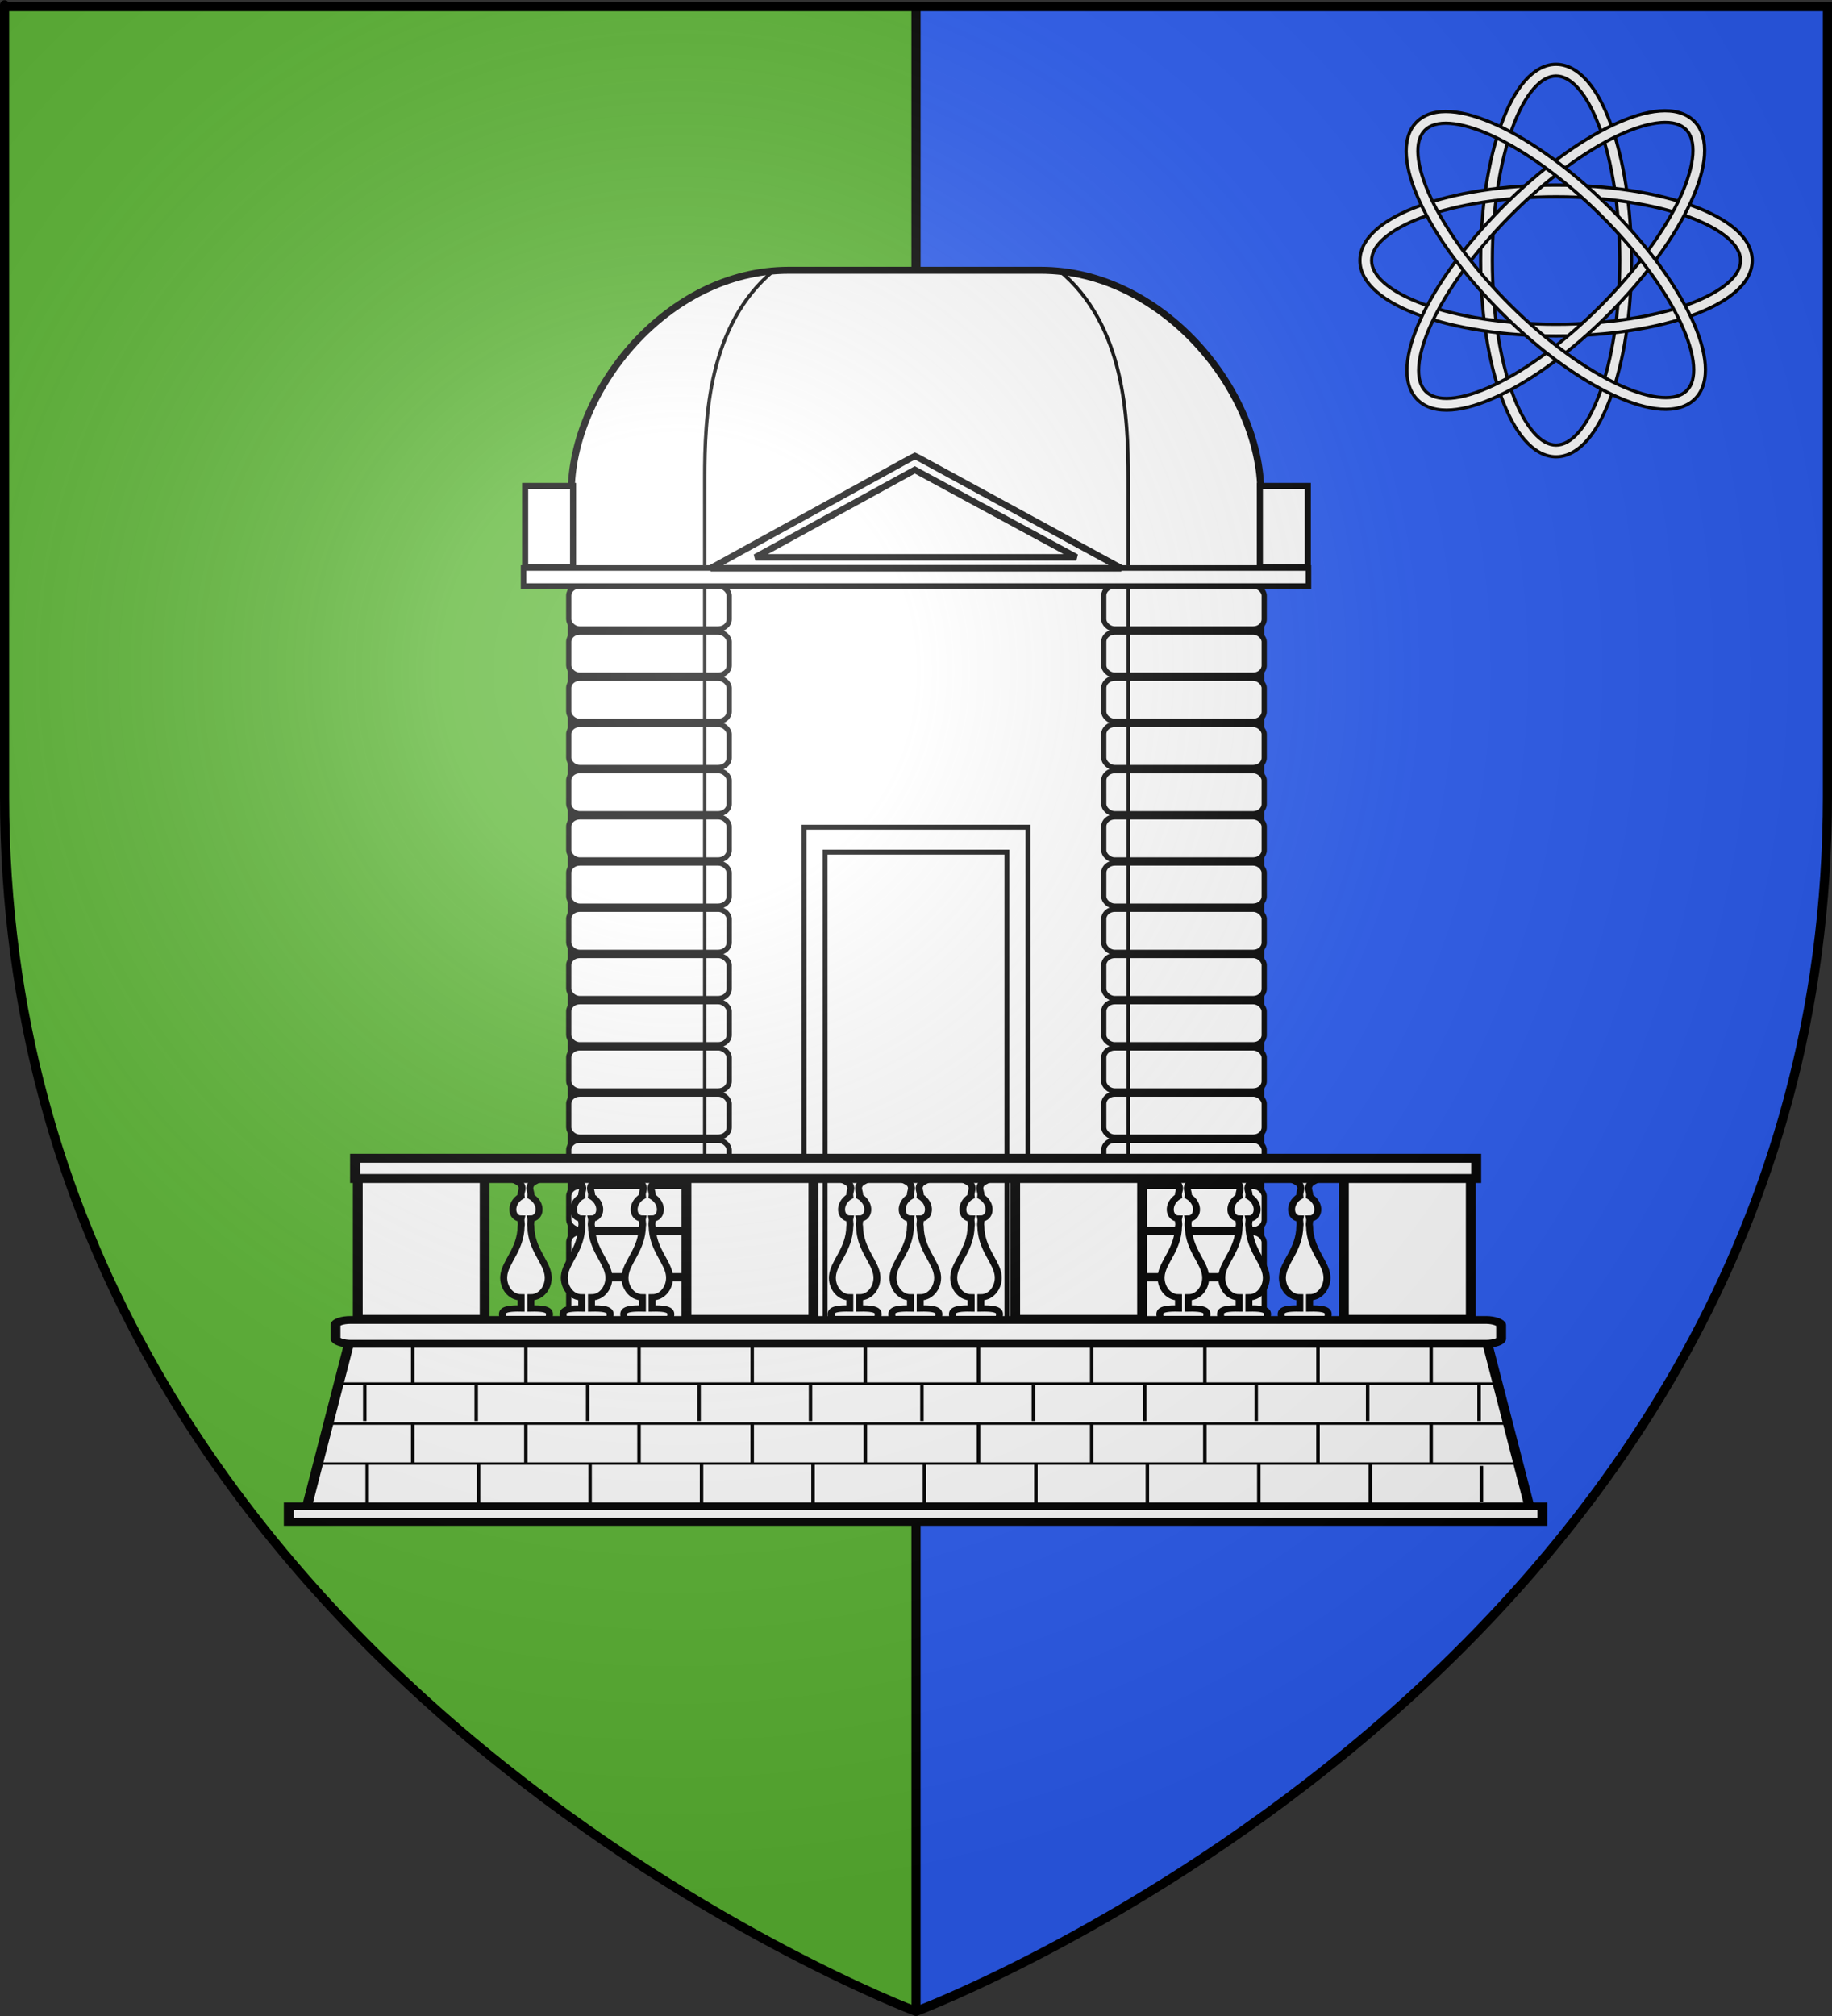 <?xml version="1.0" encoding="UTF-8" standalone="no"?>
<svg
   xmlns:dc="http://purl.org/dc/elements/1.1/"
   xmlns:cc="http://web.resource.org/cc/"
   xmlns:rdf="http://www.w3.org/1999/02/22-rdf-syntax-ns#"
   xmlns:svg="http://www.w3.org/2000/svg"
   xmlns="http://www.w3.org/2000/svg"
   xmlns:xlink="http://www.w3.org/1999/xlink"
   xmlns:sodipodi="http://sodipodi.sourceforge.net/DTD/sodipodi-0.dtd"
   xmlns:inkscape="http://www.inkscape.org/namespaces/inkscape"
   height="660"
   width="600"
   version="1.0"
   id="svg2"
   sodipodi:version="0.32"
   inkscape:version="0.44.1"
   sodipodi:docname="Blason ville fr Neuville-sur-Oise (Val-d'Oise).svg"
   sodipodi:docbase="C:\Documents and Settings\Standard\Mes documents\aaaOuiqui\Blasons\Blasons Val-d'Oise"
   inkscape:export-filename="/Users/olivier/Desktop/Blason Rouge/Blason_Vide_3D.png"
   inkscape:export-xdpi="144"
   inkscape:export-ydpi="144">
  <rect width="100%" height="100%" fill="#333333" stroke="none"/>
  <sodipodi:namedview
     inkscape:window-height="721"
     inkscape:window-width="1024"
     inkscape:pageshadow="2"
     inkscape:pageopacity="0.0"
     guidetolerance="10.0"
     gridtolerance="10.0"
     objecttolerance="10.0"
     borderopacity="1.0"
     bordercolor="#666666"
     pagecolor="#ffffff"
     id="base"
     showgrid="false"
     height="660px"
     inkscape:zoom="1.26"
     inkscape:cx="315.34582"
     inkscape:cy="382.5179"
     inkscape:window-x="-4"
     inkscape:window-y="-4"
     inkscape:current-layer="layer4" />
  <desc
     id="desc4">Flag of Canton of Valais (Wallis)</desc>
  <defs
     id="defs6">
    <linearGradient
       id="linearGradient2893">
      <stop
         style="stop-color:white;stop-opacity:0.314;"
         offset="0"
         id="stop2895" />
      <stop
         id="stop2897"
         offset="0.19"
         style="stop-color:white;stop-opacity:0.251;" />
      <stop
         style="stop-color:#6b6b6b;stop-opacity:0.125;"
         offset="0.6"
         id="stop2901" />
      <stop
         style="stop-color:black;stop-opacity:0.125;"
         offset="1"
         id="stop2899" />
    </linearGradient>
    <radialGradient
       inkscape:collect="always"
       xlink:href="#linearGradient2893"
       id="radialGradient3163"
       gradientUnits="userSpaceOnUse"
       gradientTransform="matrix(1.353,0,0,1.349,-77.629,-85.747)"
       cx="221.445"
       cy="226.331"
       fx="221.445"
       fy="226.331"
       r="300" />
  </defs>
  <g
     inkscape:groupmode="layer"
     id="layer3"
     inkscape:label="Fond écu"
     style="display:inline">
    <path
       id="path2855"
       style="fill:#5ab532;fill-opacity:1;fill-rule:evenodd;stroke:none;stroke-width:1px;stroke-linecap:butt;stroke-linejoin:miter;stroke-opacity:1"
       d="M 300,658.5 C 300,658.5 598.5,546.18 598.5,260.728 C 598.5,-24.723 598.5,2.176 598.5,2.176 L 1.5,2.176 L 1.5,260.728 C 1.5,546.18 300,658.5 300,658.5 z "
       sodipodi:nodetypes="cccccc" />
    <path
       style="fill:#2b5df2;fill-opacity:1;fill-rule:evenodd;stroke:none;stroke-width:1px;stroke-linecap:butt;stroke-linejoin:miter;stroke-opacity:1;display:inline"
       d="M 298.562,2.281 L 298.562,657.938 C 298.979,658.1 300,658.5 300,658.5 C 300,658.5 598.5,546.17 598.5,260.719 C 598.5,-24.629 598.5,2.262 598.5,2.281 L 298.562,2.281 z "
       id="path4019" />
  </g>
  <g
     inkscape:groupmode="layer"
     id="layer4"
     inkscape:label="Meubles">
    <path
       style="fill:none;fill-rule:evenodd;stroke:black;stroke-width:3;stroke-linecap:butt;stroke-linejoin:miter;stroke-miterlimit:4;stroke-dasharray:none;stroke-opacity:1;display:inline"
       d="M 300,2.278 L 300,657.755"
       id="path3126"
       sodipodi:nodetypes="cc" />
    <g
       style="stroke:black;stroke-width:2.765;stroke-miterlimit:4;stroke-dasharray:none;stroke-opacity:1;display:inline"
       id="g12046"
       transform="matrix(0.383,0,0,0.383,660.517,3.181)">
      <g
         id="g12036"
         style="stroke:black;stroke-width:2.765;stroke-miterlimit:4;stroke-dasharray:none;stroke-opacity:1">
        <path
           style="fill:white;fill-opacity:1;stroke:black;stroke-width:2.765;stroke-miterlimit:4;stroke-dasharray:none;stroke-opacity:1"
           d="M -393.969,46.656 C -404.028,46.656 -413.201,52.267 -420.906,61.188 C -428.611,70.108 -435.195,82.512 -440.719,97.625 C -451.767,127.852 -458.438,168.994 -458.438,214.406 C -458.438,259.819 -451.767,300.961 -440.719,331.188 C -435.195,346.301 -428.611,358.704 -420.906,367.625 C -413.201,376.546 -404.028,382.156 -393.969,382.156 C -383.909,382.156 -374.736,376.546 -367.031,367.625 C -359.326,358.704 -352.743,346.301 -347.219,331.188 C -336.17,300.961 -329.469,259.819 -329.469,214.406 C -329.469,168.994 -336.17,127.852 -347.219,97.625 C -352.743,82.512 -359.326,70.108 -367.031,61.188 C -374.736,52.267 -383.909,46.656 -393.969,46.656 z M -393.969,56.656 C -387.61,56.656 -381.121,60.161 -374.594,67.719 C -368.066,75.276 -361.837,86.719 -356.594,101.062 C -346.108,129.75 -339.469,169.983 -339.469,214.406 C -339.469,258.83 -346.108,299.062 -356.594,327.75 C -361.837,342.094 -368.066,353.536 -374.594,361.094 C -381.121,368.651 -387.61,372.156 -393.969,372.156 C -400.328,372.156 -406.785,368.651 -413.312,361.094 C -419.84,353.536 -426.07,342.094 -431.312,327.75 C -441.798,299.062 -448.438,258.83 -448.438,214.406 C -448.438,169.983 -441.798,129.75 -431.312,101.062 C -426.07,86.719 -419.84,75.276 -413.312,67.719 C -406.785,60.161 -400.328,56.656 -393.969,56.656 z "
           id="path5791" />
        <path
           id="path12034"
           d="M -226.203,214.391 C -226.203,204.331 -231.814,195.158 -240.734,187.453 C -249.655,179.748 -262.058,173.165 -277.172,167.641 C -307.399,156.592 -348.541,149.922 -393.953,149.922 C -439.366,149.922 -480.508,156.592 -510.734,167.641 C -525.848,173.165 -538.251,179.748 -547.172,187.453 C -556.093,195.158 -561.703,204.331 -561.703,214.391 C -561.703,224.45 -556.093,233.623 -547.172,241.328 C -538.251,249.033 -525.848,255.616 -510.734,261.141 C -480.508,272.189 -439.366,278.891 -393.953,278.891 C -348.541,278.891 -307.399,272.189 -277.172,261.141 C -262.058,255.616 -249.655,249.033 -240.734,241.328 C -231.814,233.623 -226.203,224.45 -226.203,214.391 z M -236.203,214.391 C -236.203,220.749 -239.708,227.238 -247.266,233.766 C -254.823,240.293 -266.266,246.523 -280.609,251.766 C -309.297,262.251 -349.529,268.891 -393.953,268.891 C -438.377,268.891 -478.609,262.251 -507.297,251.766 C -521.641,246.523 -533.083,240.293 -540.641,233.766 C -548.198,227.238 -551.703,220.749 -551.703,214.391 C -551.703,208.032 -548.198,201.574 -540.641,195.047 C -533.083,188.519 -521.641,182.29 -507.297,177.047 C -478.609,166.561 -438.377,159.922 -393.953,159.922 C -349.529,159.922 -309.297,166.561 -280.609,177.047 C -266.266,182.29 -254.823,188.519 -247.266,195.047 C -239.708,201.574 -236.203,208.032 -236.203,214.391 z "
           style="fill:white;fill-opacity:1;stroke:black;stroke-width:2.765;stroke-miterlimit:4;stroke-dasharray:none;stroke-opacity:1" />
      </g>
      <g
         transform="matrix(0.71,0.705,-0.705,0.71,36.676,339.817)"
         id="g12040"
         style="stroke:black;stroke-width:2.765;stroke-miterlimit:4;stroke-dasharray:none;stroke-opacity:1">
        <path
           id="path12042"
           d="M -393.969,46.656 C -404.028,46.656 -413.201,52.267 -420.906,61.188 C -428.611,70.108 -435.195,82.512 -440.719,97.625 C -451.767,127.852 -458.438,168.994 -458.438,214.406 C -458.438,259.819 -451.767,300.961 -440.719,331.188 C -435.195,346.301 -428.611,358.704 -420.906,367.625 C -413.201,376.546 -404.028,382.156 -393.969,382.156 C -383.909,382.156 -374.736,376.546 -367.031,367.625 C -359.326,358.704 -352.743,346.301 -347.219,331.188 C -336.17,300.961 -329.469,259.819 -329.469,214.406 C -329.469,168.994 -336.17,127.852 -347.219,97.625 C -352.743,82.512 -359.326,70.108 -367.031,61.188 C -374.736,52.267 -383.909,46.656 -393.969,46.656 z M -393.969,56.656 C -387.61,56.656 -381.121,60.161 -374.594,67.719 C -368.066,75.276 -361.837,86.719 -356.594,101.062 C -346.108,129.75 -339.469,169.983 -339.469,214.406 C -339.469,258.83 -346.108,299.062 -356.594,327.75 C -361.837,342.094 -368.066,353.536 -374.594,361.094 C -381.121,368.651 -387.61,372.156 -393.969,372.156 C -400.328,372.156 -406.785,368.651 -413.312,361.094 C -419.84,353.536 -426.07,342.094 -431.312,327.75 C -441.798,299.062 -448.438,258.83 -448.438,214.406 C -448.438,169.983 -441.798,129.75 -431.312,101.062 C -426.07,86.719 -419.84,75.276 -413.312,67.719 C -406.785,60.161 -400.328,56.656 -393.969,56.656 z "
           style="fill:white;fill-opacity:1;stroke:black;stroke-width:2.765;stroke-miterlimit:4;stroke-dasharray:none;stroke-opacity:1" />
        <path
           style="fill:white;fill-opacity:1;stroke:black;stroke-width:2.765;stroke-miterlimit:4;stroke-dasharray:none;stroke-opacity:1"
           d="M -226.203,214.391 C -226.203,204.331 -231.814,195.158 -240.734,187.453 C -249.655,179.748 -262.058,173.165 -277.172,167.641 C -307.399,156.592 -348.541,149.922 -393.953,149.922 C -439.366,149.922 -480.508,156.592 -510.734,167.641 C -525.848,173.165 -538.251,179.748 -547.172,187.453 C -556.093,195.158 -561.703,204.331 -561.703,214.391 C -561.703,224.45 -556.093,233.623 -547.172,241.328 C -538.251,249.033 -525.848,255.616 -510.734,261.141 C -480.508,272.189 -439.366,278.891 -393.953,278.891 C -348.541,278.891 -307.399,272.189 -277.172,261.141 C -262.058,255.616 -249.655,249.033 -240.734,241.328 C -231.814,233.623 -226.203,224.45 -226.203,214.391 z M -236.203,214.391 C -236.203,220.749 -239.708,227.238 -247.266,233.766 C -254.823,240.293 -266.266,246.523 -280.609,251.766 C -309.297,262.251 -349.529,268.891 -393.953,268.891 C -438.377,268.891 -478.609,262.251 -507.297,251.766 C -521.641,246.523 -533.083,240.293 -540.641,233.766 C -548.198,227.238 -551.703,220.749 -551.703,214.391 C -551.703,208.032 -548.198,201.574 -540.641,195.047 C -533.083,188.519 -521.641,182.29 -507.297,177.047 C -478.609,166.561 -438.377,159.922 -393.953,159.922 C -349.529,159.922 -309.297,166.561 -280.609,177.047 C -266.266,182.29 -254.823,188.519 -247.266,195.047 C -239.708,201.574 -236.203,208.032 -236.203,214.391 z "
           id="path12044" />
      </g>
    </g>
    <g
       id="g29680">
      <path
         sodipodi:nodetypes="ccccccc"
         id="rect23224"
         d="M 258.318,88.488 L 340.83,88.488 C 380.765,88.488 412.915,127.901 412.915,161.364 L 412.915,447.332 L 187.085,447.332 L 187.085,161.364 C 187.085,127.901 218.383,88.488 258.318,88.488 z "
         style="fill:white;fill-opacity:1;stroke:black;stroke-width:2.285;stroke-miterlimit:4;stroke-opacity:1" />
      <g
         transform="matrix(1.142,0,0,1.142,671.532,-341.158)"
         id="g28702">
        <rect
           style="fill:white;fill-opacity:1;stroke:black;stroke-width:1.745;stroke-miterlimit:4;stroke-dasharray:none;stroke-opacity:1"
           id="rect23229"
           width="13.747"
           height="23.271"
           x="-437.429"
           y="438.047" />
        <rect
           y="438.047"
           x="-226.715"
           height="23.271"
           width="13.747"
           id="rect23231"
           style="fill:white;fill-opacity:1;stroke:black;stroke-width:1.745;stroke-miterlimit:4;stroke-dasharray:none;stroke-opacity:1" />
      </g>
      <path
         sodipodi:nodetypes="cccccccccc"
         id="rect23247"
         d="M 263.313,270.821 L 263.313,439.135 L 336.687,439.135 L 336.687,270.821 L 263.313,270.821 z M 270.222,278.98 L 329.778,278.98 L 329.778,439.135 L 270.222,439.135 L 270.222,278.98 z "
         style="fill:white;fill-opacity:1;stroke:black;stroke-width:1.609;stroke-miterlimit:4;stroke-dasharray:none;stroke-opacity:1" />
      <g
         transform="matrix(1.142,0,0,1.142,670.813,-341.158)"
         id="g26887">
        <g
           id="g26832"
           transform="translate(1.684,0)">
          <rect
             rx="3.175"
             ry="2.778"
             y="493.186"
             x="-425.982"
             height="12.346"
             width="46.018"
             id="rect26798"
             style="fill:white;fill-opacity:1;stroke:black;stroke-width:1.5;stroke-miterlimit:4;stroke-dasharray:none;stroke-opacity:1" />
          <rect
             rx="3.175"
             ry="2.778"
             y="466.698"
             x="-425.982"
             height="12.346"
             width="46.018"
             id="rect26802"
             style="fill:white;fill-opacity:1;stroke:black;stroke-width:1.5;stroke-miterlimit:4;stroke-dasharray:none;stroke-opacity:1" />
          <rect
             rx="3.175"
             ry="2.778"
             y="479.942"
             x="-425.982"
             height="12.346"
             width="46.018"
             id="rect26804"
             style="fill:white;fill-opacity:1;stroke:black;stroke-width:1.5;stroke-miterlimit:4;stroke-dasharray:none;stroke-opacity:1" />
          <rect
             rx="3.175"
             ry="2.778"
             y="506.43"
             x="-425.982"
             height="12.346"
             width="46.018"
             id="rect26806"
             style="fill:white;fill-opacity:1;stroke:black;stroke-width:1.5;stroke-miterlimit:4;stroke-dasharray:none;stroke-opacity:1" />
          <rect
             rx="3.175"
             ry="2.778"
             y="519.674"
             x="-425.982"
             height="12.346"
             width="46.018"
             id="rect26808"
             style="fill:white;fill-opacity:1;stroke:black;stroke-width:1.5;stroke-miterlimit:4;stroke-dasharray:none;stroke-opacity:1" />
          <rect
             rx="3.175"
             ry="2.778"
             y="532.918"
             x="-425.982"
             height="12.346"
             width="46.018"
             id="rect26810"
             style="fill:white;fill-opacity:1;stroke:black;stroke-width:1.5;stroke-miterlimit:4;stroke-dasharray:none;stroke-opacity:1" />
          <rect
             rx="3.175"
             ry="2.778"
             y="546.162"
             x="-425.982"
             height="12.346"
             width="46.018"
             id="rect26812"
             style="fill:white;fill-opacity:1;stroke:black;stroke-width:1.5;stroke-miterlimit:4;stroke-dasharray:none;stroke-opacity:1" />
          <rect
             rx="3.175"
             ry="2.778"
             y="572.65"
             x="-425.982"
             height="12.346"
             width="46.018"
             id="rect26814"
             style="fill:white;fill-opacity:1;stroke:black;stroke-width:1.5;stroke-miterlimit:4;stroke-dasharray:none;stroke-opacity:1" />
          <rect
             rx="3.175"
             ry="2.778"
             y="559.406"
             x="-425.982"
             height="12.346"
             width="46.018"
             id="rect26816"
             style="fill:white;fill-opacity:1;stroke:black;stroke-width:1.5;stroke-miterlimit:4;stroke-dasharray:none;stroke-opacity:1" />
          <rect
             rx="3.175"
             ry="2.778"
             y="585.894"
             x="-425.982"
             height="12.346"
             width="46.018"
             id="rect26818"
             style="fill:white;fill-opacity:1;stroke:black;stroke-width:1.5;stroke-miterlimit:4;stroke-dasharray:none;stroke-opacity:1" />
          <rect
             rx="3.175"
             ry="2.778"
             y="599.138"
             x="-425.982"
             height="12.346"
             width="46.018"
             id="rect26820"
             style="fill:white;fill-opacity:1;stroke:black;stroke-width:1.5;stroke-miterlimit:4;stroke-dasharray:none;stroke-opacity:1" />
          <rect
             rx="3.175"
             ry="2.778"
             y="625.626"
             x="-425.982"
             height="12.346"
             width="46.018"
             id="rect26822"
             style="fill:white;fill-opacity:1;stroke:black;stroke-width:1.5;stroke-miterlimit:4;stroke-dasharray:none;stroke-opacity:1" />
          <rect
             rx="3.175"
             ry="2.778"
             y="612.382"
             x="-425.982"
             height="12.346"
             width="46.018"
             id="rect26824"
             style="fill:white;fill-opacity:1;stroke:black;stroke-width:1.5;stroke-miterlimit:4;stroke-dasharray:none;stroke-opacity:1" />
          <rect
             rx="3.175"
             ry="2.778"
             y="638.87"
             x="-425.982"
             height="12.346"
             width="46.018"
             id="rect26826"
             style="fill:white;fill-opacity:1;stroke:black;stroke-width:1.5;stroke-miterlimit:4;stroke-dasharray:none;stroke-opacity:1" />
          <rect
             rx="3.175"
             ry="2.778"
             y="665.358"
             x="-425.982"
             height="12.346"
             width="46.018"
             id="rect26828"
             style="fill:white;fill-opacity:1;stroke:black;stroke-width:1.5;stroke-miterlimit:4;stroke-dasharray:none;stroke-opacity:1" />
          <rect
             rx="3.175"
             ry="2.778"
             y="652.114"
             x="-425.982"
             height="12.346"
             width="46.018"
             id="rect26830"
             style="fill:white;fill-opacity:1;stroke:black;stroke-width:1.5;stroke-miterlimit:4;stroke-dasharray:none;stroke-opacity:1" />
          <rect
             style="fill:white;fill-opacity:1;stroke:black;stroke-width:1.5;stroke-miterlimit:4;stroke-dasharray:none;stroke-opacity:1"
             id="rect26800"
             width="46.018"
             height="12.346"
             x="-425.982"
             y="678.602"
             ry="2.778"
             rx="3.175" />
        </g>
        <g
           transform="translate(155.122,0)"
           id="g26851">
          <rect
             style="fill:white;fill-opacity:1;stroke:black;stroke-width:1.5;stroke-miterlimit:4;stroke-dasharray:none;stroke-opacity:1"
             id="rect26853"
             width="46.018"
             height="12.346"
             x="-425.982"
             y="493.186"
             ry="2.778"
             rx="3.175" />
          <rect
             style="fill:white;fill-opacity:1;stroke:black;stroke-width:1.5;stroke-miterlimit:4;stroke-dasharray:none;stroke-opacity:1"
             id="rect26855"
             width="46.018"
             height="12.346"
             x="-425.982"
             y="466.698"
             ry="2.778"
             rx="3.175" />
          <rect
             style="fill:white;fill-opacity:1;stroke:black;stroke-width:1.5;stroke-miterlimit:4;stroke-dasharray:none;stroke-opacity:1"
             id="rect26857"
             width="46.018"
             height="12.346"
             x="-425.982"
             y="479.942"
             ry="2.778"
             rx="3.175" />
          <rect
             style="fill:white;fill-opacity:1;stroke:black;stroke-width:1.5;stroke-miterlimit:4;stroke-dasharray:none;stroke-opacity:1"
             id="rect26859"
             width="46.018"
             height="12.346"
             x="-425.982"
             y="506.43"
             ry="2.778"
             rx="3.175" />
          <rect
             style="fill:white;fill-opacity:1;stroke:black;stroke-width:1.5;stroke-miterlimit:4;stroke-dasharray:none;stroke-opacity:1"
             id="rect26861"
             width="46.018"
             height="12.346"
             x="-425.982"
             y="519.674"
             ry="2.778"
             rx="3.175" />
          <rect
             style="fill:white;fill-opacity:1;stroke:black;stroke-width:1.5;stroke-miterlimit:4;stroke-dasharray:none;stroke-opacity:1"
             id="rect26863"
             width="46.018"
             height="12.346"
             x="-425.982"
             y="532.918"
             ry="2.778"
             rx="3.175" />
          <rect
             style="fill:white;fill-opacity:1;stroke:black;stroke-width:1.5;stroke-miterlimit:4;stroke-dasharray:none;stroke-opacity:1"
             id="rect26865"
             width="46.018"
             height="12.346"
             x="-425.982"
             y="546.162"
             ry="2.778"
             rx="3.175" />
          <rect
             style="fill:white;fill-opacity:1;stroke:black;stroke-width:1.5;stroke-miterlimit:4;stroke-dasharray:none;stroke-opacity:1"
             id="rect26867"
             width="46.018"
             height="12.346"
             x="-425.982"
             y="572.65"
             ry="2.778"
             rx="3.175" />
          <rect
             style="fill:white;fill-opacity:1;stroke:black;stroke-width:1.5;stroke-miterlimit:4;stroke-dasharray:none;stroke-opacity:1"
             id="rect26869"
             width="46.018"
             height="12.346"
             x="-425.982"
             y="559.406"
             ry="2.778"
             rx="3.175" />
          <rect
             style="fill:white;fill-opacity:1;stroke:black;stroke-width:1.5;stroke-miterlimit:4;stroke-dasharray:none;stroke-opacity:1"
             id="rect26871"
             width="46.018"
             height="12.346"
             x="-425.982"
             y="585.894"
             ry="2.778"
             rx="3.175" />
          <rect
             style="fill:white;fill-opacity:1;stroke:black;stroke-width:1.5;stroke-miterlimit:4;stroke-dasharray:none;stroke-opacity:1"
             id="rect26873"
             width="46.018"
             height="12.346"
             x="-425.982"
             y="599.138"
             ry="2.778"
             rx="3.175" />
          <rect
             style="fill:white;fill-opacity:1;stroke:black;stroke-width:1.5;stroke-miterlimit:4;stroke-dasharray:none;stroke-opacity:1"
             id="rect26875"
             width="46.018"
             height="12.346"
             x="-425.982"
             y="625.626"
             ry="2.778"
             rx="3.175" />
          <rect
             style="fill:white;fill-opacity:1;stroke:black;stroke-width:1.5;stroke-miterlimit:4;stroke-dasharray:none;stroke-opacity:1"
             id="rect26877"
             width="46.018"
             height="12.346"
             x="-425.982"
             y="612.382"
             ry="2.778"
             rx="3.175" />
          <rect
             style="fill:white;fill-opacity:1;stroke:black;stroke-width:1.5;stroke-miterlimit:4;stroke-dasharray:none;stroke-opacity:1"
             id="rect26879"
             width="46.018"
             height="12.346"
             x="-425.982"
             y="638.87"
             ry="2.778"
             rx="3.175" />
          <rect
             style="fill:white;fill-opacity:1;stroke:black;stroke-width:1.5;stroke-miterlimit:4;stroke-dasharray:none;stroke-opacity:1"
             id="rect26881"
             width="46.018"
             height="12.346"
             x="-425.982"
             y="665.358"
             ry="2.778"
             rx="3.175" />
          <rect
             style="fill:white;fill-opacity:1;stroke:black;stroke-width:1.5;stroke-miterlimit:4;stroke-dasharray:none;stroke-opacity:1"
             id="rect26883"
             width="46.018"
             height="12.346"
             x="-425.982"
             y="652.114"
             ry="2.778"
             rx="3.175" />
          <rect
             rx="3.175"
             ry="2.778"
             y="678.602"
             x="-425.982"
             height="12.346"
             width="46.018"
             id="rect26885"
             style="fill:white;fill-opacity:1;stroke:black;stroke-width:1.5;stroke-miterlimit:4;stroke-dasharray:none;stroke-opacity:1" />
        </g>
      </g>
      <rect
         ry="0"
         rx="0"
         y="185.958"
         x="171.462"
         height="5.913"
         width="257.077"
         id="rect23227"
         style="fill:white;fill-opacity:1;stroke:black;stroke-width:1.812;stroke-miterlimit:4;stroke-dasharray:none;stroke-opacity:1" />
      <g
         transform="matrix(1.142,0,0,1.142,672.197,-341.158)"
         id="g23243">
        <path
           id="path23233"
           style="fill:none;fill-rule:evenodd;stroke:black;stroke-width:1px;stroke-linecap:butt;stroke-linejoin:miter;stroke-opacity:1"
           d="M -386.508,689.365 L -386.508,466.349 L -386.508,466.349 M -386.508,460.794 L -386.508,435.797 C -386.508,418.403 -385.522,391.855 -366.667,376.261"
           sodipodi:nodetypes="cccccc" />
        <path
           d="M -265.055,689.365 L -265.055,466.349 L -265.055,466.349 M -265.055,460.794 L -265.055,435.797 C -265.055,418.403 -266.041,391.855 -284.896,376.261"
           style="fill:none;fill-rule:evenodd;stroke:black;stroke-width:1px;stroke-linecap:butt;stroke-linejoin:miter;stroke-opacity:1"
           id="path23241"
           sodipodi:nodetypes="cccccc" />
      </g>
      <path
         sodipodi:nodetypes="cccccccccc"
         id="path26925"
         d="M 299.654,149.305 L 298.064,150.103 L 232.746,186.045 L 367.254,186.045 L 301.21,150.071 L 299.654,149.305 z M 299.62,153.829 L 352.524,182.453 L 247.372,182.453 L 299.62,153.829 z "
         style="fill:white;fill-opacity:1;stroke:black;stroke-width:2.126;stroke-miterlimit:4;stroke-dasharray:none;stroke-opacity:1" />
    </g>
    <g
       id="g29219"
       transform="matrix(1.039,0,0,1.039,-14.18,-3.449)">
      <g
         transform="matrix(1.099,0,0,0.984,659.444,-251.419)"
         id="g23132">
        <rect
           style="fill:white;fill-opacity:1;stroke:black;stroke-width:2.823;stroke-miterlimit:4;stroke-dasharray:none;stroke-opacity:1"
           id="rect21314"
           width="36.396"
           height="46.209"
           x="-485.009"
           y="635.144" />
        <g
           id="g23105"
           transform="translate(-2.51207e-6,-0.958)">
          <path
             sodipodi:nodetypes="cccscccsccscccscccc"
             d="M -412.81,682.222 C -412.528,680.196 -411.712,678.697 -417.969,678.849 L -417.969,675.275 C -414.75,675.279 -412.775,671.784 -412.988,668.532 C -413.289,663.932 -417.887,660.017 -417.969,652.499 C -418.178,651.65 -417.81,650.831 -417.969,650.055 C -415.141,650.045 -414.499,645.267 -417.969,642.928 C -417.773,641.306 -418.732,640.67 -417.969,639.201 C -417.329,637.969 -413.887,637.059 -413.802,636.19 L -424.932,636.19 C -424.847,637.059 -421.406,637.969 -420.765,639.201 C -420.002,640.67 -420.961,641.306 -420.765,642.928 C -424.235,645.267 -423.594,650.045 -420.765,650.055 C -420.925,650.831 -420.556,651.65 -420.765,652.499 C -420.848,660.017 -425.445,663.932 -425.746,668.532 C -425.959,671.784 -423.984,675.279 -420.765,675.275 L -420.765,678.849 C -427.023,678.697 -426.206,680.196 -425.924,682.222 L -412.81,682.222 z "
             style="fill:white;fill-opacity:1;stroke:black;stroke-width:2;stroke-miterlimit:4;stroke-dasharray:none;stroke-opacity:1"
             id="rect21322" />
          <path
             id="path23101"
             style="fill:white;fill-opacity:1;stroke:black;stroke-width:2;stroke-miterlimit:4;stroke-dasharray:none;stroke-opacity:1"
             d="M -430.207,682.222 C -429.925,680.196 -429.109,678.697 -435.366,678.849 L -435.366,675.275 C -432.147,675.279 -430.172,671.784 -430.385,668.532 C -430.687,663.932 -435.284,660.017 -435.366,652.499 C -435.575,651.65 -435.207,650.831 -435.366,650.055 C -432.538,650.045 -431.896,645.267 -435.366,642.928 C -435.17,641.306 -436.129,640.67 -435.366,639.201 C -434.726,637.969 -431.284,637.059 -431.199,636.19 L -442.329,636.19 C -442.244,637.059 -438.803,637.969 -438.162,639.201 C -437.399,640.67 -438.358,641.306 -438.162,642.928 C -441.632,645.267 -440.991,650.045 -438.162,650.055 C -438.322,650.831 -437.953,651.65 -438.162,652.499 C -438.245,660.017 -442.842,663.932 -443.143,668.532 C -443.356,671.784 -441.381,675.279 -438.162,675.275 L -438.162,678.849 C -444.42,678.697 -443.603,680.196 -443.321,682.222 L -430.207,682.222 z "
             sodipodi:nodetypes="cccscccsccscccscccc" />
          <path
             id="path23103"
             style="fill:white;fill-opacity:1;stroke:black;stroke-width:2;stroke-miterlimit:4;stroke-dasharray:none;stroke-opacity:1"
             d="M -395.413,682.222 C -395.131,680.196 -394.314,678.697 -400.572,678.849 L -400.572,675.275 C -397.353,675.279 -395.378,671.784 -395.591,668.532 C -395.892,663.932 -400.489,660.017 -400.572,652.499 C -400.781,651.65 -400.413,650.831 -400.572,650.055 C -397.743,650.045 -397.102,645.267 -400.572,642.928 C -400.376,641.306 -401.335,640.67 -400.572,639.201 C -399.931,637.969 -396.49,637.059 -396.405,636.19 L -407.535,636.19 C -407.45,637.059 -404.009,637.969 -403.368,639.201 C -402.605,640.67 -403.564,641.306 -403.368,642.928 C -406.838,645.267 -406.197,650.045 -403.368,650.055 C -403.528,650.831 -403.159,651.65 -403.368,652.499 C -403.451,660.017 -408.048,663.932 -408.349,668.532 C -408.562,671.784 -406.587,675.279 -403.368,675.275 L -403.368,678.849 C -409.626,678.697 -408.809,680.196 -408.527,682.222 L -395.413,682.222 z "
             sodipodi:nodetypes="cccscccsccscccscccc" />
        </g>
        <g
           id="g23118"
           transform="translate(94.281,-0.958)">
          <path
             sodipodi:nodetypes="cccscccsccscccscccc"
             d="M -412.81,682.222 C -412.528,680.196 -411.712,678.697 -417.969,678.849 L -417.969,675.275 C -414.75,675.279 -412.775,671.784 -412.988,668.532 C -413.289,663.932 -417.887,660.017 -417.969,652.499 C -418.178,651.65 -417.81,650.831 -417.969,650.055 C -415.141,650.045 -414.499,645.267 -417.969,642.928 C -417.773,641.306 -418.732,640.67 -417.969,639.201 C -417.329,637.969 -413.887,637.059 -413.802,636.19 L -424.932,636.19 C -424.847,637.059 -421.406,637.969 -420.765,639.201 C -420.002,640.67 -420.961,641.306 -420.765,642.928 C -424.235,645.267 -423.594,650.045 -420.765,650.055 C -420.925,650.831 -420.556,651.65 -420.765,652.499 C -420.848,660.017 -425.445,663.932 -425.746,668.532 C -425.959,671.784 -423.984,675.279 -420.765,675.275 L -420.765,678.849 C -427.023,678.697 -426.206,680.196 -425.924,682.222 L -412.81,682.222 z "
             style="fill:white;fill-opacity:1;stroke:black;stroke-width:2;stroke-miterlimit:4;stroke-dasharray:none;stroke-opacity:1"
             id="path23120" />
          <path
             id="path23122"
             style="fill:white;fill-opacity:1;stroke:black;stroke-width:2;stroke-miterlimit:4;stroke-dasharray:none;stroke-opacity:1"
             d="M -430.207,682.222 C -429.925,680.196 -429.109,678.697 -435.366,678.849 L -435.366,675.275 C -432.147,675.279 -430.172,671.784 -430.385,668.532 C -430.687,663.932 -435.284,660.017 -435.366,652.499 C -435.575,651.65 -435.207,650.831 -435.366,650.055 C -432.538,650.045 -431.896,645.267 -435.366,642.928 C -435.17,641.306 -436.129,640.67 -435.366,639.201 C -434.726,637.969 -431.284,637.059 -431.199,636.19 L -442.329,636.19 C -442.244,637.059 -438.803,637.969 -438.162,639.201 C -437.399,640.67 -438.358,641.306 -438.162,642.928 C -441.632,645.267 -440.991,650.045 -438.162,650.055 C -438.322,650.831 -437.953,651.65 -438.162,652.499 C -438.245,660.017 -442.842,663.932 -443.143,668.532 C -443.356,671.784 -441.381,675.279 -438.162,675.275 L -438.162,678.849 C -444.42,678.697 -443.603,680.196 -443.321,682.222 L -430.207,682.222 z "
             sodipodi:nodetypes="cccscccsccscccscccc" />
          <path
             id="path23124"
             style="fill:white;fill-opacity:1;stroke:black;stroke-width:2;stroke-miterlimit:4;stroke-dasharray:none;stroke-opacity:1"
             d="M -395.413,682.222 C -395.131,680.196 -394.314,678.697 -400.572,678.849 L -400.572,675.275 C -397.353,675.279 -395.378,671.784 -395.591,668.532 C -395.892,663.932 -400.489,660.017 -400.572,652.499 C -400.781,651.65 -400.413,650.831 -400.572,650.055 C -397.743,650.045 -397.102,645.267 -400.572,642.928 C -400.376,641.306 -401.335,640.67 -400.572,639.201 C -399.931,637.969 -396.49,637.059 -396.405,636.19 L -407.535,636.19 C -407.45,637.059 -404.009,637.969 -403.368,639.201 C -402.605,640.67 -403.564,641.306 -403.368,642.928 C -406.838,645.267 -406.197,650.045 -403.368,650.055 C -403.528,650.831 -403.159,651.65 -403.368,652.499 C -403.451,660.017 -408.048,663.932 -408.349,668.532 C -408.562,671.784 -406.587,675.279 -403.368,675.275 L -403.368,678.849 C -409.626,678.697 -408.809,680.196 -408.527,682.222 L -395.413,682.222 z "
             sodipodi:nodetypes="cccscccsccscccscccc" />
        </g>
        <g
           id="g23110"
           transform="translate(188.562,-0.958)">
          <path
             id="path23112"
             style="fill:white;fill-opacity:1;stroke:black;stroke-width:2;stroke-miterlimit:4;stroke-dasharray:none;stroke-opacity:1"
             d="M -412.81,682.222 C -412.528,680.196 -411.712,678.697 -417.969,678.849 L -417.969,675.275 C -414.75,675.279 -412.775,671.784 -412.988,668.532 C -413.289,663.932 -417.887,660.017 -417.969,652.499 C -418.178,651.65 -417.81,650.831 -417.969,650.055 C -415.141,650.045 -414.499,645.267 -417.969,642.928 C -417.773,641.306 -418.732,640.67 -417.969,639.201 C -417.329,637.969 -413.887,637.059 -413.802,636.19 L -424.932,636.19 C -424.847,637.059 -421.406,637.969 -420.765,639.201 C -420.002,640.67 -420.961,641.306 -420.765,642.928 C -424.235,645.267 -423.594,650.045 -420.765,650.055 C -420.925,650.831 -420.556,651.65 -420.765,652.499 C -420.848,660.017 -425.445,663.932 -425.746,668.532 C -425.959,671.784 -423.984,675.279 -420.765,675.275 L -420.765,678.849 C -427.023,678.697 -426.206,680.196 -425.924,682.222 L -412.81,682.222 z "
             sodipodi:nodetypes="cccscccsccscccscccc" />
          <path
             sodipodi:nodetypes="cccscccsccscccscccc"
             d="M -430.207,682.222 C -429.925,680.196 -429.109,678.697 -435.366,678.849 L -435.366,675.275 C -432.147,675.279 -430.172,671.784 -430.385,668.532 C -430.687,663.932 -435.284,660.017 -435.366,652.499 C -435.575,651.65 -435.207,650.831 -435.366,650.055 C -432.538,650.045 -431.896,645.267 -435.366,642.928 C -435.17,641.306 -436.129,640.67 -435.366,639.201 C -434.726,637.969 -431.284,637.059 -431.199,636.19 L -442.329,636.19 C -442.244,637.059 -438.803,637.969 -438.162,639.201 C -437.399,640.67 -438.358,641.306 -438.162,642.928 C -441.632,645.267 -440.991,650.045 -438.162,650.055 C -438.322,650.831 -437.953,651.65 -438.162,652.499 C -438.245,660.017 -442.842,663.932 -443.143,668.532 C -443.356,671.784 -441.381,675.279 -438.162,675.275 L -438.162,678.849 C -444.42,678.697 -443.603,680.196 -443.321,682.222 L -430.207,682.222 z "
             style="fill:white;fill-opacity:1;stroke:black;stroke-width:2;stroke-miterlimit:4;stroke-dasharray:none;stroke-opacity:1"
             id="path23114" />
          <path
             sodipodi:nodetypes="cccscccsccscccscccc"
             d="M -395.413,682.222 C -395.131,680.196 -394.314,678.697 -400.572,678.849 L -400.572,675.275 C -397.353,675.279 -395.378,671.784 -395.591,668.532 C -395.892,663.932 -400.489,660.017 -400.572,652.499 C -400.781,651.65 -400.413,650.831 -400.572,650.055 C -397.743,650.045 -397.102,645.267 -400.572,642.928 C -400.376,641.306 -401.335,640.67 -400.572,639.201 C -399.931,637.969 -396.49,637.059 -396.405,636.19 L -407.535,636.19 C -407.45,637.059 -404.009,637.969 -403.368,639.201 C -402.605,640.67 -403.564,641.306 -403.368,642.928 C -406.838,645.267 -406.197,650.045 -403.368,650.055 C -403.528,650.831 -403.159,651.65 -403.368,652.499 C -403.451,660.017 -408.048,663.932 -408.349,668.532 C -408.562,671.784 -406.587,675.279 -403.368,675.275 L -403.368,678.849 C -409.626,678.697 -408.809,680.196 -408.527,682.222 L -395.413,682.222 z "
             style="fill:white;fill-opacity:1;stroke:black;stroke-width:2;stroke-miterlimit:4;stroke-dasharray:none;stroke-opacity:1"
             id="path23116" />
        </g>
        <rect
           style="fill:white;fill-opacity:1;stroke:black;stroke-width:2.823;stroke-miterlimit:4;stroke-dasharray:none;stroke-opacity:1"
           id="rect23128"
           width="36.396"
           height="46.209"
           x="-390.728"
           y="635.144" />
        <rect
           style="fill:white;fill-opacity:1;stroke:black;stroke-width:2.823;stroke-miterlimit:4;stroke-dasharray:none;stroke-opacity:1"
           id="rect23130"
           width="36.396"
           height="46.209"
           x="-296.447"
           y="635.144" />
        <rect
           y="635.144"
           x="-202.167"
           height="46.209"
           width="36.396"
           id="rect23126"
           style="fill:white;fill-opacity:1;stroke:black;stroke-width:2.823;stroke-miterlimit:4;stroke-dasharray:none;stroke-opacity:1" />
        <rect
           y="629.775"
           x="-485.781"
           height="6.482"
           width="321.562"
           id="rect21312"
           style="fill:white;fill-opacity:1;stroke:black;stroke-width:2.867;stroke-miterlimit:4;stroke-dasharray:none;stroke-opacity:1" />
      </g>
      <g
         transform="matrix(1,0,0,0.786,0,89.317)"
         id="g29164">
        <path
           style="fill:white;fill-opacity:1;stroke:black;stroke-width:3.121;stroke-miterlimit:4;stroke-dasharray:none;stroke-opacity:1"
           d="M 123.837,428.36 L 482.316,428.36 L 495.782,494.698 L 110.371,494.698 L 123.837,428.36 z "
           id="rect12946"
           sodipodi:nodetypes="ccccc" />
        <g
           id="g14071"
           style="stroke:black;stroke-width:1.632;stroke-miterlimit:4;stroke-dasharray:none;stroke-opacity:1"
           transform="matrix(0.673,0,0,0.603,559.572,102.067)">
          <path
             sodipodi:nodetypes="cc"
             id="path12949"
             d="M -653.232,569.127 L -109.994,569.127"
             style="fill:none;fill-rule:evenodd;stroke:black;stroke-width:1.632;stroke-linecap:butt;stroke-linejoin:miter;stroke-miterlimit:4;stroke-dasharray:none;stroke-opacity:1" />
          <path
             sodipodi:nodetypes="cc"
             id="path12957"
             d="M -661.089,622.302 L -99.893,622.302"
             style="fill:none;fill-rule:evenodd;stroke:black;stroke-width:1.632;stroke-linecap:butt;stroke-linejoin:miter;stroke-miterlimit:4;stroke-dasharray:none;stroke-opacity:1" />
          <path
             style="fill:none;fill-rule:evenodd;stroke:black;stroke-width:1.632;stroke-linecap:butt;stroke-linejoin:miter;stroke-miterlimit:4;stroke-dasharray:none;stroke-opacity:1"
             d="M -657.16,595.714 L -657.16,595.714 L -657.16,595.714 L -657.16,595.714 L -657.16,595.714 L -657.16,595.714 L -657.16,595.714 L -105.505,595.714"
             id="path12951"
             sodipodi:nodetypes="cccccccc" />
          <g
             id="g13932"
             style="stroke:black;stroke-width:1.632;stroke-miterlimit:4;stroke-dasharray:none;stroke-opacity:1">
            <path
               style="fill:none;fill-rule:evenodd;stroke:black;stroke-width:1.632;stroke-linecap:butt;stroke-linejoin:miter;stroke-miterlimit:4;stroke-dasharray:none;stroke-opacity:1"
               d="M -246.864,541.026 L -246.864,569.086"
               id="path12959"
               sodipodi:nodetypes="cc" />
            <path
               sodipodi:nodetypes="cc"
               id="path12961"
               d="M -299.866,541.026 L -299.866,569.086"
               style="fill:none;fill-rule:evenodd;stroke:black;stroke-width:1.632;stroke-linecap:butt;stroke-linejoin:miter;stroke-miterlimit:4;stroke-dasharray:none;stroke-opacity:1" />
            <path
               sodipodi:nodetypes="cc"
               id="path13852"
               d="M -352.867,541.026 L -352.867,569.086"
               style="fill:none;fill-rule:evenodd;stroke:black;stroke-width:1.632;stroke-linecap:butt;stroke-linejoin:miter;stroke-miterlimit:4;stroke-dasharray:none;stroke-opacity:1" />
            <path
               sodipodi:nodetypes="cc"
               id="path13854"
               d="M -458.871,541.026 L -458.871,569.086"
               style="fill:none;fill-rule:evenodd;stroke:black;stroke-width:1.632;stroke-linecap:butt;stroke-linejoin:miter;stroke-miterlimit:4;stroke-dasharray:none;stroke-opacity:1" />
            <path
               sodipodi:nodetypes="cc"
               id="path13856"
               d="M -511.873,541.026 L -511.873,569.086"
               style="fill:none;fill-rule:evenodd;stroke:black;stroke-width:1.632;stroke-linecap:butt;stroke-linejoin:miter;stroke-miterlimit:4;stroke-dasharray:none;stroke-opacity:1" />
            <path
               sodipodi:nodetypes="cc"
               id="path13858"
               d="M -564.875,541.026 L -564.875,569.086"
               style="fill:none;fill-rule:evenodd;stroke:black;stroke-width:1.632;stroke-linecap:butt;stroke-linejoin:miter;stroke-miterlimit:4;stroke-dasharray:none;stroke-opacity:1" />
            <path
               sodipodi:nodetypes="cc"
               id="path13860"
               d="M -617.877,541.026 L -617.877,569.086"
               style="fill:none;fill-rule:evenodd;stroke:black;stroke-width:1.632;stroke-linecap:butt;stroke-linejoin:miter;stroke-miterlimit:4;stroke-dasharray:none;stroke-opacity:1" />
            <path
               sodipodi:nodetypes="cc"
               id="path13862"
               d="M -140.86,541.026 L -140.86,569.086"
               style="fill:none;fill-rule:evenodd;stroke:black;stroke-width:1.632;stroke-linecap:butt;stroke-linejoin:miter;stroke-miterlimit:4;stroke-dasharray:none;stroke-opacity:1" />
            <path
               sodipodi:nodetypes="cc"
               id="path13864"
               d="M -193.862,541.026 L -193.862,569.086"
               style="fill:none;fill-rule:evenodd;stroke:black;stroke-width:1.632;stroke-linecap:butt;stroke-linejoin:miter;stroke-miterlimit:4;stroke-dasharray:none;stroke-opacity:1" />
            <path
               style="fill:none;fill-rule:evenodd;stroke:black;stroke-width:1.632;stroke-linecap:butt;stroke-linejoin:miter;stroke-miterlimit:4;stroke-dasharray:none;stroke-opacity:1"
               d="M -405.869,541.026 L -405.869,569.086"
               id="path13850"
               sodipodi:nodetypes="cc" />
          </g>
          <g
             transform="matrix(1,0,0,0.981,0,64.395)"
             id="g13966"
             style="stroke:black;stroke-width:1.649;stroke-miterlimit:4;stroke-dasharray:none;stroke-opacity:1">
            <path
               style="fill:none;fill-rule:evenodd;stroke:black;stroke-width:1.649;stroke-linecap:butt;stroke-linejoin:miter;stroke-miterlimit:4;stroke-dasharray:none;stroke-opacity:1"
               d="M -246.864,541.026 L -246.864,569.086"
               id="path13968"
               sodipodi:nodetypes="cc" />
            <path
               sodipodi:nodetypes="cc"
               id="path13970"
               d="M -299.866,541.026 L -299.866,569.086"
               style="fill:none;fill-rule:evenodd;stroke:black;stroke-width:1.649;stroke-linecap:butt;stroke-linejoin:miter;stroke-miterlimit:4;stroke-dasharray:none;stroke-opacity:1" />
            <path
               sodipodi:nodetypes="cc"
               id="path13972"
               d="M -352.867,541.026 L -352.867,569.086"
               style="fill:none;fill-rule:evenodd;stroke:black;stroke-width:1.649;stroke-linecap:butt;stroke-linejoin:miter;stroke-miterlimit:4;stroke-dasharray:none;stroke-opacity:1" />
            <path
               sodipodi:nodetypes="cc"
               id="path13974"
               d="M -458.871,541.026 L -458.871,569.086"
               style="fill:none;fill-rule:evenodd;stroke:black;stroke-width:1.649;stroke-linecap:butt;stroke-linejoin:miter;stroke-miterlimit:4;stroke-dasharray:none;stroke-opacity:1" />
            <path
               sodipodi:nodetypes="cc"
               id="path13976"
               d="M -511.873,541.026 L -511.873,569.086"
               style="fill:none;fill-rule:evenodd;stroke:black;stroke-width:1.649;stroke-linecap:butt;stroke-linejoin:miter;stroke-miterlimit:4;stroke-dasharray:none;stroke-opacity:1" />
            <path
               sodipodi:nodetypes="cc"
               id="path13978"
               d="M -564.875,541.026 L -564.875,569.086"
               style="fill:none;fill-rule:evenodd;stroke:black;stroke-width:1.649;stroke-linecap:butt;stroke-linejoin:miter;stroke-miterlimit:4;stroke-dasharray:none;stroke-opacity:1" />
            <path
               sodipodi:nodetypes="cc"
               id="path13980"
               d="M -617.877,541.026 L -617.877,569.086"
               style="fill:none;fill-rule:evenodd;stroke:black;stroke-width:1.649;stroke-linecap:butt;stroke-linejoin:miter;stroke-miterlimit:4;stroke-dasharray:none;stroke-opacity:1" />
            <path
               sodipodi:nodetypes="cc"
               id="path13982"
               d="M -140.86,541.026 L -140.86,569.086"
               style="fill:none;fill-rule:evenodd;stroke:black;stroke-width:1.649;stroke-linecap:butt;stroke-linejoin:miter;stroke-miterlimit:4;stroke-dasharray:none;stroke-opacity:1" />
            <path
               sodipodi:nodetypes="cc"
               id="path13984"
               d="M -193.862,541.026 L -193.862,569.086"
               style="fill:none;fill-rule:evenodd;stroke:black;stroke-width:1.649;stroke-linecap:butt;stroke-linejoin:miter;stroke-miterlimit:4;stroke-dasharray:none;stroke-opacity:1" />
            <path
               style="fill:none;fill-rule:evenodd;stroke:black;stroke-width:1.649;stroke-linecap:butt;stroke-linejoin:miter;stroke-miterlimit:4;stroke-dasharray:none;stroke-opacity:1"
               d="M -405.869,541.026 L -405.869,569.086"
               id="path13986"
               sodipodi:nodetypes="cc" />
          </g>
          <g
             id="g14045"
             style="stroke:black;stroke-width:1.632;stroke-miterlimit:4;stroke-dasharray:none;stroke-opacity:1">
            <path
               sodipodi:nodetypes="cc"
               id="path13946"
               d="M -274.986,569.992 L -274.986,593.996"
               style="fill:none;fill-rule:evenodd;stroke:black;stroke-width:1.632;stroke-linecap:butt;stroke-linejoin:miter;stroke-miterlimit:4;stroke-dasharray:none;stroke-opacity:1" />
            <path
               style="fill:none;fill-rule:evenodd;stroke:black;stroke-width:1.632;stroke-linecap:butt;stroke-linejoin:miter;stroke-miterlimit:4;stroke-dasharray:none;stroke-opacity:1"
               d="M -327.177,569.992 L -327.177,593.996"
               id="path13948"
               sodipodi:nodetypes="cc" />
            <path
               style="fill:none;fill-rule:evenodd;stroke:black;stroke-width:1.632;stroke-linecap:butt;stroke-linejoin:miter;stroke-miterlimit:4;stroke-dasharray:none;stroke-opacity:1"
               d="M -379.368,569.992 L -379.368,593.996"
               id="path13950"
               sodipodi:nodetypes="cc" />
            <path
               style="fill:none;fill-rule:evenodd;stroke:black;stroke-width:1.632;stroke-linecap:butt;stroke-linejoin:miter;stroke-miterlimit:4;stroke-dasharray:none;stroke-opacity:1"
               d="M -483.751,569.992 L -483.751,593.996"
               id="path13952"
               sodipodi:nodetypes="cc" />
            <path
               style="fill:none;fill-rule:evenodd;stroke:black;stroke-width:1.632;stroke-linecap:butt;stroke-linejoin:miter;stroke-miterlimit:4;stroke-dasharray:none;stroke-opacity:1"
               d="M -535.942,569.992 L -535.942,593.996"
               id="path13954"
               sodipodi:nodetypes="cc" />
            <path
               style="fill:none;fill-rule:evenodd;stroke:black;stroke-width:1.632;stroke-linecap:butt;stroke-linejoin:miter;stroke-miterlimit:4;stroke-dasharray:none;stroke-opacity:1"
               d="M -588.133,569.992 L -588.133,593.996"
               id="path13956"
               sodipodi:nodetypes="cc" />
            <path
               style="fill:none;fill-rule:evenodd;stroke:black;stroke-width:1.632;stroke-linecap:butt;stroke-linejoin:miter;stroke-miterlimit:4;stroke-dasharray:none;stroke-opacity:1"
               d="M -640.324,569.992 L -640.324,593.996"
               id="path13958"
               sodipodi:nodetypes="cc" />
            <path
               style="fill:none;fill-rule:evenodd;stroke:black;stroke-width:1.632;stroke-linecap:butt;stroke-linejoin:miter;stroke-miterlimit:4;stroke-dasharray:none;stroke-opacity:1"
               d="M -170.603,569.992 L -170.603,593.996"
               id="path13960"
               sodipodi:nodetypes="cc" />
            <path
               style="fill:none;fill-rule:evenodd;stroke:black;stroke-width:1.632;stroke-linecap:butt;stroke-linejoin:miter;stroke-miterlimit:4;stroke-dasharray:none;stroke-opacity:1"
               d="M -222.795,569.992 L -222.795,593.996"
               id="path13962"
               sodipodi:nodetypes="cc" />
            <path
               sodipodi:nodetypes="cc"
               id="path13964"
               d="M -431.56,569.992 L -431.56,593.996"
               style="fill:none;fill-rule:evenodd;stroke:black;stroke-width:1.632;stroke-linecap:butt;stroke-linejoin:miter;stroke-miterlimit:4;stroke-dasharray:none;stroke-opacity:1" />
            <path
               style="fill:none;fill-rule:evenodd;stroke:black;stroke-width:1.632;stroke-linecap:butt;stroke-linejoin:miter;stroke-miterlimit:4;stroke-dasharray:none;stroke-opacity:1"
               d="M -118.412,569.992 L -118.412,593.996"
               id="path14033"
               sodipodi:nodetypes="cc" />
          </g>
          <g
             id="g14058"
             style="stroke:black;stroke-width:1.632;stroke-miterlimit:4;stroke-dasharray:none;stroke-opacity:1">
            <path
               style="fill:none;fill-rule:evenodd;stroke:black;stroke-width:1.632;stroke-linecap:butt;stroke-linejoin:miter;stroke-miterlimit:4;stroke-dasharray:none;stroke-opacity:1"
               d="M -273.785,621.839 L -273.785,649.898"
               id="path13990"
               sodipodi:nodetypes="cc" />
            <path
               sodipodi:nodetypes="cc"
               id="path13992"
               d="M -325.987,621.839 L -325.987,649.898"
               style="fill:none;fill-rule:evenodd;stroke:black;stroke-width:1.632;stroke-linecap:butt;stroke-linejoin:miter;stroke-miterlimit:4;stroke-dasharray:none;stroke-opacity:1" />
            <path
               sodipodi:nodetypes="cc"
               id="path13994"
               d="M -378.19,621.839 L -378.19,649.898"
               style="fill:none;fill-rule:evenodd;stroke:black;stroke-width:1.632;stroke-linecap:butt;stroke-linejoin:miter;stroke-miterlimit:4;stroke-dasharray:none;stroke-opacity:1" />
            <path
               sodipodi:nodetypes="cc"
               id="path13996"
               d="M -482.595,621.839 L -482.595,649.898"
               style="fill:none;fill-rule:evenodd;stroke:black;stroke-width:1.632;stroke-linecap:butt;stroke-linejoin:miter;stroke-miterlimit:4;stroke-dasharray:none;stroke-opacity:1" />
            <path
               sodipodi:nodetypes="cc"
               id="path13998"
               d="M -534.797,621.839 L -534.797,649.898"
               style="fill:none;fill-rule:evenodd;stroke:black;stroke-width:1.632;stroke-linecap:butt;stroke-linejoin:miter;stroke-miterlimit:4;stroke-dasharray:none;stroke-opacity:1" />
            <path
               sodipodi:nodetypes="cc"
               id="path14000"
               d="M -587,621.839 L -587,649.898"
               style="fill:none;fill-rule:evenodd;stroke:black;stroke-width:1.632;stroke-linecap:butt;stroke-linejoin:miter;stroke-miterlimit:4;stroke-dasharray:none;stroke-opacity:1" />
            <path
               sodipodi:nodetypes="cc"
               id="path14002"
               d="M -639.202,621.839 L -639.202,649.898"
               style="fill:none;fill-rule:evenodd;stroke:black;stroke-width:1.632;stroke-linecap:butt;stroke-linejoin:miter;stroke-miterlimit:4;stroke-dasharray:none;stroke-opacity:1" />
            <path
               sodipodi:nodetypes="cc"
               id="path14004"
               d="M -169.38,621.839 L -169.38,649.898"
               style="fill:none;fill-rule:evenodd;stroke:black;stroke-width:1.632;stroke-linecap:butt;stroke-linejoin:miter;stroke-miterlimit:4;stroke-dasharray:none;stroke-opacity:1" />
            <path
               sodipodi:nodetypes="cc"
               id="path14006"
               d="M -221.582,621.839 L -221.582,649.898"
               style="fill:none;fill-rule:evenodd;stroke:black;stroke-width:1.632;stroke-linecap:butt;stroke-linejoin:miter;stroke-miterlimit:4;stroke-dasharray:none;stroke-opacity:1" />
            <path
               style="fill:none;fill-rule:evenodd;stroke:black;stroke-width:1.632;stroke-linecap:butt;stroke-linejoin:miter;stroke-miterlimit:4;stroke-dasharray:none;stroke-opacity:1"
               d="M -430.392,621.839 L -430.392,649.898"
               id="path14008"
               sodipodi:nodetypes="cc" />
            <path
               sodipodi:nodetypes="cc"
               id="path14031"
               d="M -117.29,623.867 L -117.29,647.87"
               style="fill:none;fill-rule:evenodd;stroke:black;stroke-width:1.632;stroke-linecap:butt;stroke-linejoin:miter;stroke-miterlimit:4;stroke-dasharray:none;stroke-opacity:1" />
          </g>
        </g>
        <rect
           style="fill:white;fill-opacity:1;stroke:black;stroke-width:3.121;stroke-miterlimit:4;stroke-dasharray:none;stroke-opacity:1"
           id="rect17715"
           width="395.143"
           height="6.251"
           x="104.673"
           y="494.444" />
        <rect
           y="419.736"
           x="119.401"
           height="9.556"
           width="367.431"
           id="rect20425"
           style="fill:white;fill-opacity:1;stroke:black;stroke-width:3.121;stroke-miterlimit:4;stroke-dasharray:none;stroke-opacity:1"
           ry="2.043"
           rx="4.798" />
      </g>
    </g>
  </g>
  <g
     inkscape:groupmode="layer"
     id="layer2"
     inkscape:label="Reflet final"
     sodipodi:insensitive="true">
    <path
       sodipodi:nodetypes="cccccc"
       d="M 300,658.5 C 300,658.5 598.5,546.18 598.5,260.728 C 598.5,-24.723 598.5,2.176 598.5,2.176 L 1.5,2.176 L 1.5,260.728 C 1.5,546.18 300,658.5 300,658.5 z "
       style="opacity:1;fill:url(#radialGradient3163);fill-opacity:1;fill-rule:evenodd;stroke:none;stroke-width:1px;stroke-linecap:butt;stroke-linejoin:miter;stroke-opacity:1"
       id="path2875"
       inkscape:export-xdpi="144"
       inkscape:export-ydpi="144" />
  </g>
  <g
     inkscape:groupmode="layer"
     id="layer1"
     inkscape:label="Contour final"
     sodipodi:insensitive="true">
    <path
       sodipodi:nodetypes="cccccc"
       d="M 300,658.5 C 300,658.5 1.5,546.18 1.5,260.728 C 1.5,-24.723 1.5,2.176 1.5,2.176 L 598.5,2.176 L 598.5,260.728 C 598.5,546.18 300,658.5 300,658.5 z "
       style="opacity:1;fill:none;fill-opacity:1;fill-rule:evenodd;stroke:#000000;stroke-width:3;stroke-linecap:butt;stroke-linejoin:miter;stroke-miterlimit:4;stroke-dasharray:none;stroke-opacity:1"
       id="path1411"
       inkscape:export-xdpi="144"
       inkscape:export-ydpi="144" />
  </g>
</svg>
